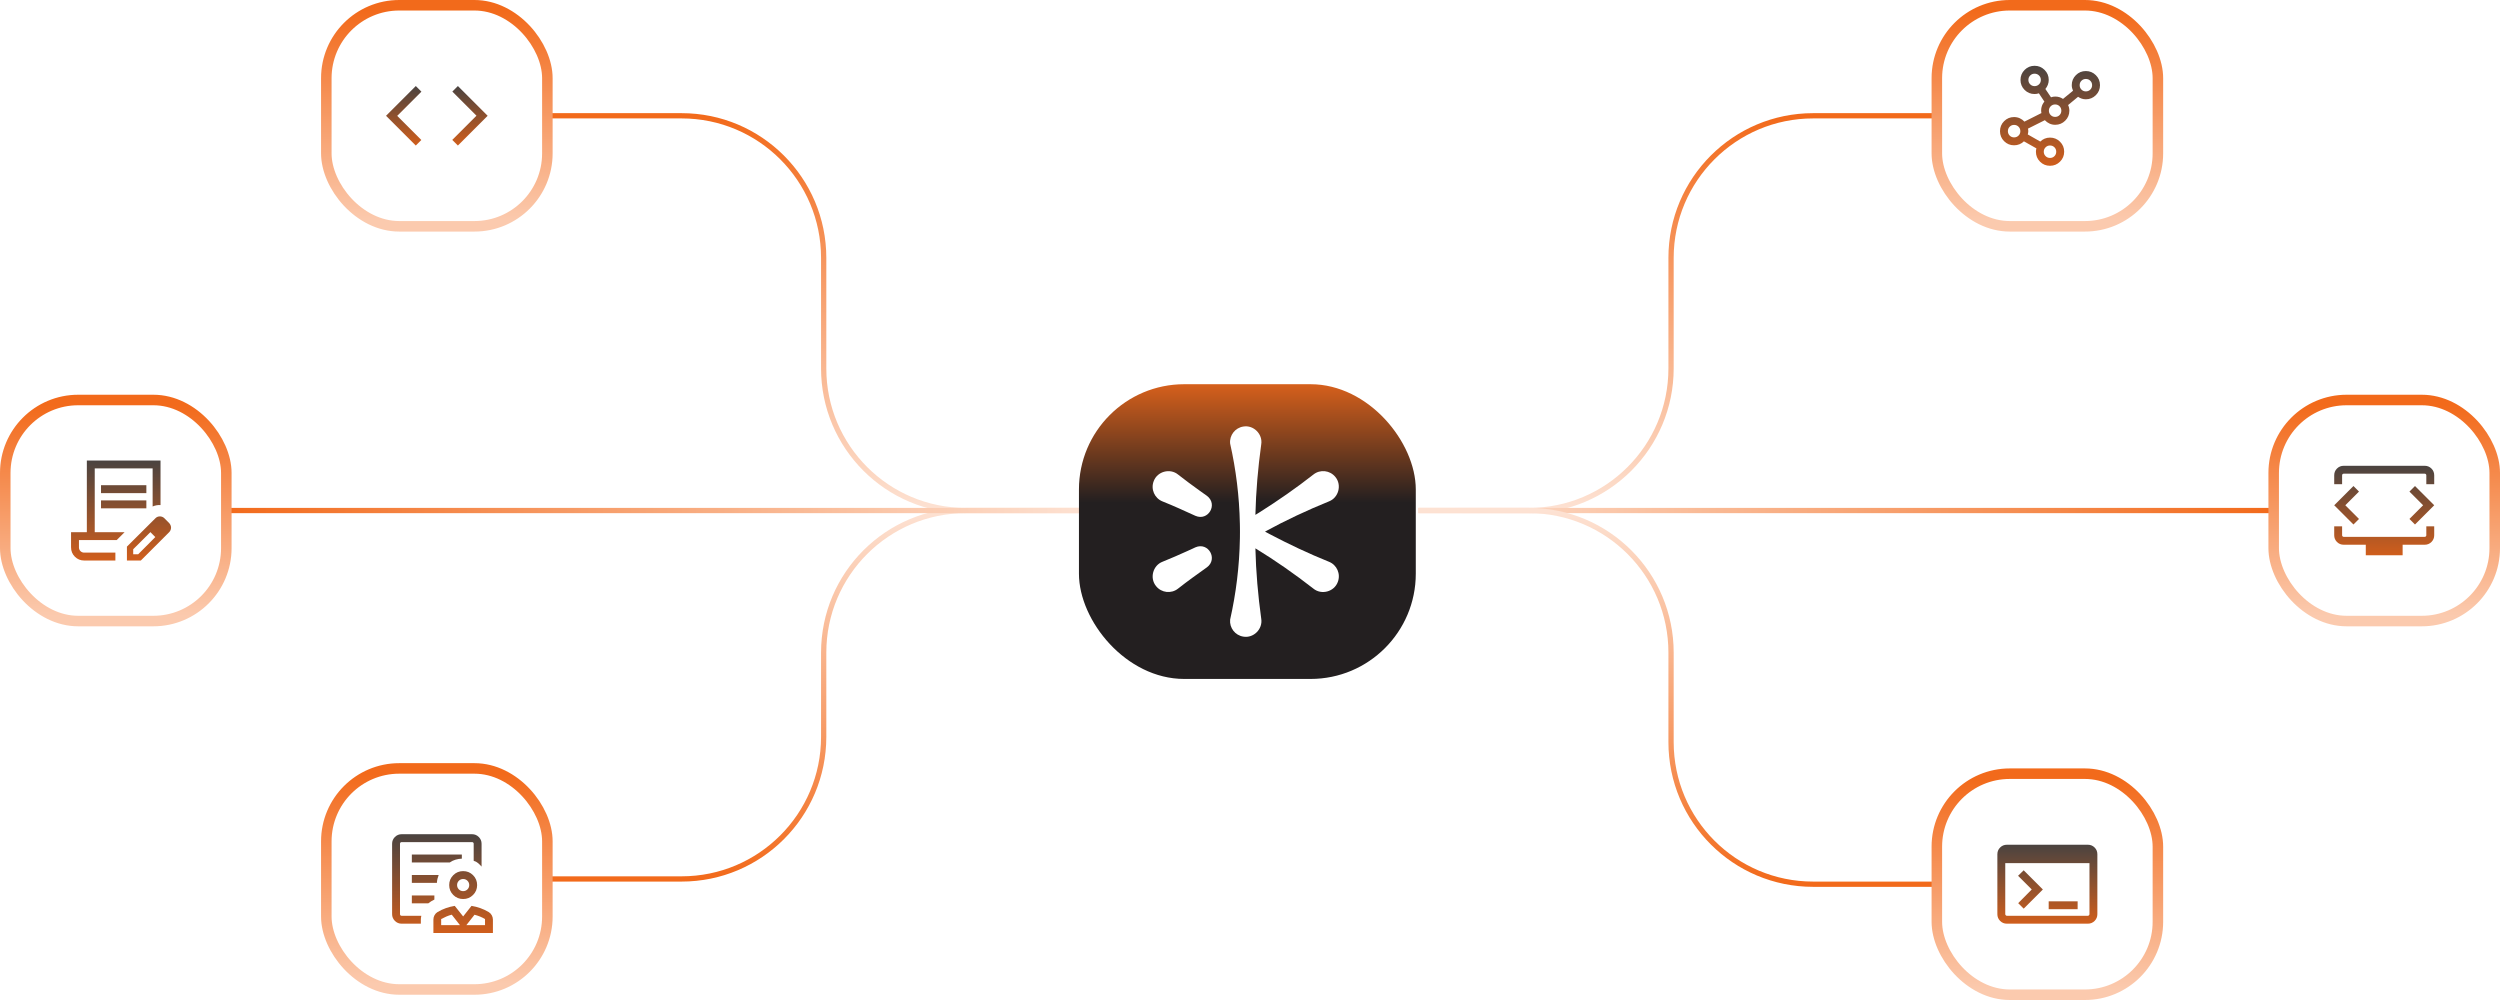 <svg width="475" height="190" viewBox="0 0 475 190" fill="none" xmlns="http://www.w3.org/2000/svg">
<path d="M103 22H129.5C144.412 22 156.5 34.088 156.5 49V70C156.5 84.912 168.588 97 183.5 97H207.5" stroke="url(#paint0_linear_2517_11627)"/>
<path d="M269.5 97H290.5C305.412 97 317.5 84.912 317.5 70V49C317.5 34.088 329.588 22 344.5 22H368" stroke="url(#paint1_linear_2517_11627)"/>
<path d="M269.5 97H432" stroke="url(#paint2_linear_2517_11627)"/>
<path d="M269.5 97H290.5C305.412 97 317.5 109.088 317.5 124V141C317.5 155.912 329.588 168 344.5 168H368" stroke="url(#paint3_linear_2517_11627)"/>
<path d="M103 167H129.5C144.412 167 156.5 154.912 156.5 140V124C156.5 109.088 168.588 97 183.5 97H207.5" stroke="url(#paint4_linear_2517_11627)"/>
<path d="M42 97H207.5" stroke="url(#paint5_linear_2517_11627)"/>
<g filter="url(#filter0_d_2517_11627)">
<rect x="205" y="69" width="64" height="56" rx="20" fill="url(#paint6_linear_2517_11627)"/>
<path d="M252.486 102.728C248.629 101.175 244.873 99.394 241.196 97.462C240.914 97.311 240.633 97.159 240.352 97.004C244.277 94.855 248.338 92.959 252.486 91.272C254.327 90.581 254.987 88.156 253.728 86.632C252.7 85.346 250.826 85.136 249.542 86.165C246.27 88.733 242.851 91.1 239.342 93.322C239.071 93.492 238.799 93.658 238.525 93.825C238.63 89.346 239.02 84.877 239.633 80.437C239.957 78.495 238.188 76.71 236.241 77.04C234.671 77.278 233.573 78.704 233.723 80.267C234.834 85.205 235.473 90.298 235.575 95.505C235.579 95.718 235.584 95.931 235.586 96.144C235.589 96.387 235.591 96.629 235.592 96.872C235.592 96.915 235.592 96.957 235.592 97C235.592 97.04 235.592 97.078 235.592 97.118C235.592 97.121 235.592 97.124 235.592 97.126C235.592 97.387 235.589 97.647 235.586 97.907C235.586 97.944 235.586 97.982 235.585 98.019C235.585 98.114 235.582 98.208 235.581 98.303C235.49 103.577 234.85 108.733 233.724 113.732C233.576 115.296 234.672 116.722 236.242 116.96C238.19 117.29 239.958 115.506 239.635 113.563C239.022 109.126 238.631 104.66 238.526 100.184C242.345 102.512 246.013 105.085 249.543 107.835C251.06 109.087 253.488 108.445 254.176 106.591C254.775 105.058 254.02 103.327 252.487 102.727L252.486 102.728Z" fill="white"/>
<path d="M227.121 99.998C226.608 100.238 226.094 100.474 225.578 100.706C224.025 101.404 222.47 102.097 220.888 102.727C219.054 103.421 218.396 105.836 219.648 107.358C220.672 108.647 222.546 108.86 223.833 107.834C224.279 107.479 224.73 107.135 225.184 106.791C225.64 106.451 226.093 106.11 226.551 105.777C227.466 105.108 228.383 104.441 229.311 103.793C231.463 102.207 229.591 98.921 227.121 99.995V99.998Z" fill="white"/>
<path d="M229.311 90.204C228.847 89.88 228.385 89.551 227.927 89.22C226.547 88.222 225.17 87.222 223.833 86.164C222.317 84.919 219.898 85.559 219.208 87.405C218.605 88.937 219.357 90.669 220.888 91.273C221.417 91.482 221.942 91.702 222.465 91.922C222.986 92.147 223.508 92.37 224.025 92.602C225.061 93.059 226.096 93.521 227.121 94.003C229.568 95.076 231.476 91.81 229.311 90.205V90.204Z" fill="white"/>
</g>
<rect x="368" y="1" width="42" height="42" rx="13.857" fill="white"/>
<rect x="368" y="1" width="42" height="42" rx="13.857" stroke="url(#paint7_linear_2517_11627)" stroke-width="2"/>
<mask id="mask0_2517_11627" style="mask-type:alpha" maskUnits="userSpaceOnUse" x="377" y="10" width="25" height="24">
<rect x="377.5" y="10" width="24" height="24" fill="#D9D9D9"/>
</mask>
<g mask="url(#mask0_2517_11627)">
<path d="M389.501 31.5C388.758 31.5 388.127 31.24 387.607 30.72C387.087 30.201 386.827 29.57 386.827 28.827C386.827 28.724 386.834 28.618 386.849 28.509C386.864 28.399 386.886 28.293 386.916 28.19L384.542 26.852C384.301 27.092 384.021 27.277 383.702 27.409C383.383 27.54 383.04 27.606 382.673 27.606C381.931 27.606 381.299 27.345 380.78 26.824C380.26 26.302 380 25.669 380 24.925C380 24.18 380.26 23.547 380.78 23.024C381.299 22.502 381.931 22.241 382.673 22.241C383.059 22.241 383.421 22.317 383.759 22.47C384.097 22.623 384.391 22.837 384.642 23.11L387.867 21.485C387.792 21.095 387.803 20.71 387.901 20.331C387.999 19.951 388.177 19.61 388.436 19.306L387.385 17.727C387.262 17.773 387.131 17.808 386.994 17.831C386.856 17.854 386.714 17.865 386.567 17.865C385.825 17.865 385.194 17.605 384.674 17.084C384.154 16.562 383.894 15.929 383.894 15.184C383.894 14.44 384.154 13.806 384.674 13.284C385.194 12.761 385.826 12.5 386.569 12.5C387.311 12.5 387.946 12.761 388.471 13.283C388.997 13.804 389.26 14.438 389.26 15.183C389.26 15.51 389.202 15.821 389.088 16.116C388.973 16.412 388.817 16.675 388.621 16.906L389.689 18.485C389.822 18.439 389.952 18.404 390.079 18.381C390.206 18.358 390.342 18.346 390.487 18.346C390.768 18.346 391.032 18.384 391.28 18.46C391.528 18.537 391.759 18.648 391.973 18.794L393.873 17.242C393.8 17.076 393.742 16.905 393.699 16.73C393.656 16.555 393.635 16.372 393.635 16.183C393.635 15.438 393.895 14.804 394.415 14.283C394.934 13.761 395.566 13.5 396.309 13.5C397.052 13.5 397.686 13.761 398.212 14.282C398.737 14.803 399 15.436 399 16.181C399 16.926 398.737 17.559 398.212 18.082C397.686 18.604 397.051 18.865 396.308 18.865C396.024 18.865 395.761 18.823 395.517 18.738C395.274 18.654 395.045 18.538 394.831 18.392L392.94 19.959C393.02 20.129 393.079 20.303 393.119 20.482C393.159 20.66 393.179 20.842 393.179 21.029C393.179 21.774 392.916 22.407 392.39 22.929C391.865 23.451 391.23 23.712 390.487 23.712C390.099 23.712 389.738 23.633 389.402 23.477C389.066 23.32 388.772 23.106 388.521 22.833L385.312 24.442C385.364 24.624 385.384 24.807 385.371 24.992C385.359 25.176 385.327 25.36 385.277 25.544L387.656 26.898C387.897 26.658 388.173 26.473 388.484 26.341C388.795 26.21 389.133 26.144 389.5 26.144C390.243 26.144 390.878 26.404 391.404 26.924C391.929 27.444 392.192 28.076 392.192 28.819C392.192 29.561 391.929 30.194 391.404 30.716C390.878 31.239 390.244 31.5 389.501 31.5ZM382.678 26.106C383.009 26.106 383.29 25.992 383.52 25.766C383.75 25.539 383.865 25.259 383.865 24.924C383.865 24.589 383.751 24.306 383.522 24.076C383.294 23.846 383.011 23.731 382.673 23.731C382.345 23.731 382.067 23.845 381.84 24.073C381.613 24.302 381.5 24.585 381.5 24.923C381.5 25.251 381.613 25.53 381.84 25.761C382.067 25.991 382.346 26.106 382.678 26.106ZM386.572 16.366C386.904 16.366 387.184 16.252 387.414 16.026C387.645 15.799 387.76 15.518 387.76 15.183C387.76 14.848 387.645 14.567 387.417 14.341C387.188 14.114 386.905 14 386.567 14C386.239 14 385.962 14.115 385.735 14.345C385.508 14.575 385.394 14.855 385.394 15.183C385.394 15.511 385.508 15.79 385.735 16.02C385.962 16.25 386.241 16.366 386.572 16.366ZM389.505 30.009C389.836 30.009 390.115 29.896 390.342 29.67C390.569 29.443 390.683 29.162 390.683 28.828C390.683 28.492 390.569 28.212 390.343 27.985C390.116 27.758 389.835 27.644 389.5 27.644C389.172 27.644 388.893 27.759 388.663 27.989C388.432 28.22 388.317 28.499 388.317 28.827C388.317 29.155 388.432 29.434 388.663 29.665C388.893 29.895 389.173 30.009 389.505 30.009ZM390.476 22.212C390.807 22.212 391.086 22.098 391.313 21.872C391.54 21.645 391.654 21.364 391.654 21.029C391.654 20.694 391.54 20.413 391.314 20.186C391.087 19.96 390.806 19.846 390.471 19.846C390.143 19.846 389.864 19.961 389.634 20.191C389.404 20.421 389.289 20.701 389.289 21.029C389.289 21.357 389.404 21.636 389.634 21.866C389.864 22.096 390.144 22.212 390.476 22.212ZM396.312 17.366C396.644 17.366 396.925 17.252 397.155 17.026C397.385 16.799 397.5 16.518 397.5 16.183C397.5 15.848 397.386 15.567 397.157 15.341C396.929 15.114 396.646 15 396.308 15C395.979 15 395.702 15.113 395.475 15.34C395.248 15.567 395.135 15.848 395.135 16.183C395.135 16.511 395.248 16.79 395.475 17.02C395.702 17.25 395.981 17.366 396.312 17.366Z" fill="url(#paint8_linear_2517_11627)"/>
</g>
<rect x="62" y="146" width="42" height="42" rx="13.857" fill="white"/>
<rect x="62" y="146" width="42" height="42" rx="13.857" stroke="url(#paint9_linear_2517_11627)" stroke-width="2"/>
<mask id="mask1_2517_11627" style="mask-type:alpha" maskUnits="userSpaceOnUse" x="71" y="155" width="24" height="24">
<rect x="71" y="155" width="24" height="24" fill="#D9D9D9"/>
</mask>
<g mask="url(#mask1_2517_11627)">
<path d="M88 170.817C87.263 170.817 86.636 170.559 86.12 170.043C85.604 169.527 85.346 168.901 85.346 168.164C85.346 167.426 85.604 166.8 86.12 166.284C86.636 165.768 87.263 165.51 88 165.51C88.737 165.51 89.364 165.768 89.88 166.284C90.396 166.8 90.654 167.426 90.654 168.164C90.654 168.901 90.396 169.527 89.88 170.043C89.364 170.559 88.737 170.817 88 170.817ZM88 169.317C88.322 169.317 88.595 169.205 88.818 168.982C89.042 168.758 89.154 168.485 89.154 168.164C89.154 167.842 89.042 167.569 88.818 167.345C88.595 167.121 88.322 167.01 88 167.01C87.678 167.01 87.405 167.121 87.182 167.345C86.958 167.569 86.846 167.842 86.846 168.164C86.846 168.485 86.958 168.758 87.182 168.982C87.405 169.205 87.678 169.317 88 169.317ZM82.346 177.269V174.715C82.346 174.426 82.415 174.154 82.553 173.899C82.691 173.644 82.884 173.44 83.133 173.288C83.631 172.991 84.156 172.745 84.709 172.549C85.262 172.354 85.826 172.209 86.402 172.116L88 174.125L89.588 172.116C90.168 172.209 90.731 172.354 91.279 172.549C91.827 172.745 92.351 172.991 92.852 173.288C93.101 173.44 93.295 173.642 93.434 173.896C93.574 174.15 93.647 174.42 93.654 174.706V177.269H82.346ZM83.821 175.769H87.386L85.835 173.792C85.481 173.882 85.138 173.998 84.804 174.141C84.471 174.284 84.143 174.444 83.821 174.619V175.769ZM88.614 175.769H92.154V174.619C91.842 174.433 91.52 174.273 91.186 174.138C90.853 174.004 90.509 173.892 90.156 173.802L88.614 175.769ZM76.312 175.5C75.811 175.5 75.383 175.323 75.03 174.969C74.677 174.615 74.5 174.189 74.5 173.692V160.308C74.5 159.811 74.677 159.385 75.031 159.031C75.385 158.677 75.811 158.5 76.308 158.5H89.692C90.189 158.5 90.615 158.677 90.969 159.031C91.323 159.385 91.5 159.811 91.5 160.308V164.654C91.291 164.417 91.068 164.194 90.832 163.988C90.595 163.781 90.318 163.637 90 163.556V160.308C90 160.218 89.971 160.144 89.913 160.087C89.856 160.029 89.782 160 89.692 160H76.308C76.218 160 76.144 160.029 76.087 160.087C76.029 160.144 76 160.218 76 160.308V173.692C76 173.782 76.029 173.856 76.087 173.913C76.144 173.971 76.218 174 76.308 174H80.054C80.023 174.119 80 174.238 79.984 174.358C79.969 174.477 79.962 174.596 79.962 174.715V175.5H76.312ZM78.25 163.865H85.462C85.799 163.628 86.163 163.452 86.555 163.337C86.946 163.221 87.345 163.157 87.75 163.144V162.365H78.25V163.865ZM78.25 167.75H83.01C83.022 167.483 83.058 167.227 83.117 166.98C83.176 166.733 83.253 166.49 83.348 166.25H78.25V167.75ZM78.25 171.635H81.373C81.55 171.491 81.736 171.359 81.932 171.24C82.127 171.12 82.327 171.013 82.531 170.919V170.135H78.25V171.635ZM76 174V160V163.541V163.125V174Z" fill="url(#paint10_linear_2517_11627)"/>
</g>
<rect x="1" y="76" width="42" height="42" rx="13.857" fill="white"/>
<rect x="1" y="76" width="42" height="42" rx="13.857" stroke="url(#paint11_linear_2517_11627)" stroke-width="2"/>
<mask id="mask2_2517_11627" style="mask-type:alpha" maskUnits="userSpaceOnUse" x="10" y="85" width="24" height="24">
<rect x="10" y="85" width="24" height="24" fill="#D9D9D9"/>
</mask>
<g mask="url(#mask2_2517_11627)">
<path d="M19.192 93.692V92.192H27.808V93.692H19.192ZM19.192 96.577V95.077H27.808V96.577H19.192ZM21.923 106.5H16C15.301 106.5 14.71 106.258 14.226 105.774C13.742 105.29 13.5 104.699 13.5 104V101.116H16.5V87.5H30.5V95.958C30.244 95.944 29.989 95.959 29.738 96.005C29.485 96.05 29.24 96.126 29 96.231V89H18V101.116H23.673L22.173 102.615H15V104C15 104.283 15.096 104.521 15.287 104.712C15.479 104.904 15.717 105 16 105H21.923V106.5ZM24.116 106.5V103.858L29.544 98.454C29.669 98.329 29.803 98.242 29.948 98.191C30.093 98.141 30.238 98.115 30.383 98.115C30.538 98.115 30.689 98.145 30.837 98.204C30.985 98.263 31.119 98.351 31.236 98.469L32.161 99.404C32.269 99.528 32.352 99.663 32.411 99.808C32.471 99.953 32.5 100.097 32.5 100.242C32.5 100.387 32.473 100.535 32.419 100.685C32.365 100.835 32.279 100.972 32.161 101.096L26.758 106.5H24.116ZM25.308 105.308H26.258L29.504 102.046L29.044 101.571L28.579 101.102L25.308 104.358V105.308ZM29.044 101.571L28.579 101.102L29.504 102.046L29.044 101.571Z" fill="url(#paint12_linear_2517_11627)"/>
</g>
<rect x="432" y="76" width="42" height="42" rx="13.857" fill="white"/>
<rect x="432" y="76" width="42" height="42" rx="13.857" stroke="url(#paint13_linear_2517_11627)" stroke-width="2"/>
<mask id="mask3_2517_11627" style="mask-type:alpha" maskUnits="userSpaceOnUse" x="441" y="85" width="24" height="24">
<rect x="441" y="85" width="24" height="24" fill="#D9D9D9"/>
</mask>
<g mask="url(#mask3_2517_11627)">
<path d="M443.5 92V90.308C443.5 89.803 443.675 89.375 444.025 89.025C444.375 88.675 444.803 88.5 445.308 88.5H460.692C461.197 88.5 461.625 88.675 461.975 89.025C462.325 89.375 462.5 89.803 462.5 90.308V92H461V90.308C461 90.218 460.971 90.144 460.913 90.087C460.856 90.029 460.782 90 460.692 90H445.308C445.218 90 445.144 90.029 445.087 90.087C445.029 90.144 445 90.218 445 90.308V92H443.5ZM449.5 105.5V103.5H445.308C444.803 103.5 444.375 103.325 444.025 102.975C443.675 102.625 443.5 102.197 443.5 101.692V100H445V101.692C445 101.782 445.029 101.856 445.087 101.914C445.144 101.971 445.218 102 445.308 102H460.692C460.782 102 460.856 101.971 460.913 101.914C460.971 101.856 461 101.782 461 101.692V100H462.5V101.692C462.5 102.197 462.325 102.625 461.975 102.975C461.625 103.325 461.197 103.5 460.692 103.5H456.5V105.5H449.5ZM445.608 96L448.208 93.4L447.154 92.346L443.5 96L447.154 99.654L448.208 98.6L445.608 96ZM460.392 96L457.792 98.6L458.846 99.654L462.5 96L458.846 92.346L457.792 93.4L460.392 96Z" fill="url(#paint14_linear_2517_11627)"/>
</g>
<rect x="62" y="1" width="42" height="42" rx="13.857" fill="white"/>
<rect x="62" y="1" width="42" height="42" rx="13.857" stroke="url(#paint15_linear_2517_11627)" stroke-width="2"/>
<mask id="mask4_2517_11627" style="mask-type:alpha" maskUnits="userSpaceOnUse" x="71" y="10" width="24" height="24">
<rect x="71" y="10" width="24" height="24" fill="#D9D9D9"/>
</mask>
<g mask="url(#mask4_2517_11627)">
<path d="M78.999 27.654L73.346 22L78.999 16.346L80.069 17.415L75.469 22.015L80.053 26.6L78.999 27.654ZM86.999 27.654L85.93 26.584L90.53 21.984L85.946 17.4L86.999 16.346L92.653 22L86.999 27.654Z" fill="url(#paint16_linear_2517_11627)"/>
</g>
<rect x="368" y="147" width="42" height="42" rx="13.857" fill="white"/>
<rect x="368" y="147" width="42" height="42" rx="13.857" stroke="url(#paint17_linear_2517_11627)" stroke-width="2"/>
<mask id="mask5_2517_11627" style="mask-type:alpha" maskUnits="userSpaceOnUse" x="377" y="156" width="24" height="24">
<rect x="377" y="156" width="24" height="24" fill="#D9D9D9"/>
</mask>
<g mask="url(#mask5_2517_11627)">
<path d="M381.308 175.5C380.803 175.5 380.375 175.325 380.025 174.975C379.675 174.625 379.5 174.197 379.5 173.692V162.308C379.5 161.803 379.675 161.375 380.025 161.025C380.375 160.675 380.803 160.5 381.308 160.5H396.692C397.197 160.5 397.625 160.675 397.975 161.025C398.325 161.375 398.5 161.803 398.5 162.308V173.692C398.5 174.197 398.325 174.625 397.975 174.975C397.625 175.325 397.197 175.5 396.692 175.5H381.308ZM381.308 174H396.692C396.769 174 396.84 173.968 396.904 173.904C396.968 173.84 397 173.769 397 173.692V164H381V173.692C381 173.769 381.032 173.84 381.096 173.904C381.16 173.968 381.231 174 381.308 174ZM384.5 172.644L383.456 171.6L386.031 169L383.431 166.4L384.5 165.356L388.144 169L384.5 172.644ZM389.25 172.75V171.25H394.75V172.75H389.25Z" fill="url(#paint18_linear_2517_11627)"/>
</g>
<defs>
<filter id="filter0_d_2517_11627" x="205" y="69" width="64" height="60" filterUnits="userSpaceOnUse" color-interpolation-filters="sRGB">
<feFlood flood-opacity="0" result="BackgroundImageFix"/>
<feColorMatrix in="SourceAlpha" type="matrix" values="0 0 0 0 0 0 0 0 0 0 0 0 0 0 0 0 0 0 127 0" result="hardAlpha"/>
<feOffset dy="4"/>
<feComposite in2="hardAlpha" operator="out"/>
<feColorMatrix type="matrix" values="0 0 0 0 0.384 0 0 0 0 0.212 0 0 0 0 0.122 0 0 0 1 0"/>
<feBlend mode="normal" in2="BackgroundImageFix" result="effect1_dropShadow_2517_11627"/>
<feBlend mode="normal" in="SourceGraphic" in2="effect1_dropShadow_2517_11627" result="shape"/>
</filter>
<linearGradient id="paint0_linear_2517_11627" x1="155.25" y1="22" x2="155.25" y2="97" gradientUnits="userSpaceOnUse">
<stop stop-color="#F26A1B"/>
<stop offset="1" stop-color="#FDE2D3"/>
</linearGradient>
<linearGradient id="paint1_linear_2517_11627" x1="318.75" y1="22" x2="318.75" y2="97" gradientUnits="userSpaceOnUse">
<stop stop-color="#F26A1B"/>
<stop offset="1" stop-color="#FDE2D3"/>
</linearGradient>
<linearGradient id="paint2_linear_2517_11627" x1="431" y1="96" x2="270.5" y2="98" gradientUnits="userSpaceOnUse">
<stop stop-color="#F26A1B"/>
<stop offset="1" stop-color="#FDE2D3"/>
</linearGradient>
<linearGradient id="paint3_linear_2517_11627" x1="318.75" y1="97" x2="318.75" y2="168" gradientUnits="userSpaceOnUse">
<stop stop-color="#FDE2D3"/>
<stop offset="1" stop-color="#F26A1B"/>
</linearGradient>
<linearGradient id="paint4_linear_2517_11627" x1="155.25" y1="97" x2="155.25" y2="167" gradientUnits="userSpaceOnUse">
<stop stop-color="#FDE2D3"/>
<stop offset="1" stop-color="#F26A1B"/>
</linearGradient>
<linearGradient id="paint5_linear_2517_11627" x1="206.482" y1="96" x2="43.019" y2="98.074" gradientUnits="userSpaceOnUse">
<stop stop-color="#FDE2D3"/>
<stop offset="1" stop-color="#F26A1B"/>
</linearGradient>
<linearGradient id="paint6_linear_2517_11627" x1="237" y1="91.5" x2="237" y2="65.5" gradientUnits="userSpaceOnUse">
<stop stop-color="#231F20"/>
<stop offset="1" stop-color="#F26A1B"/>
</linearGradient>
<linearGradient id="paint7_linear_2517_11627" x1="389" y1="2" x2="389" y2="42" gradientUnits="userSpaceOnUse">
<stop stop-color="#F26A1B"/>
<stop offset="1" stop-color="#FBCAAE"/>
</linearGradient>
<linearGradient id="paint8_linear_2517_11627" x1="389.5" y1="12.5" x2="389.5" y2="31.5" gradientUnits="userSpaceOnUse">
<stop stop-color="#4A4340"/>
<stop offset="1" stop-color="#D05E1C"/>
</linearGradient>
<linearGradient id="paint9_linear_2517_11627" x1="83" y1="147" x2="83" y2="187" gradientUnits="userSpaceOnUse">
<stop stop-color="#F26A1B"/>
<stop offset="1" stop-color="#FBCAAE"/>
</linearGradient>
<linearGradient id="paint10_linear_2517_11627" x1="84.077" y1="158.5" x2="84.077" y2="177.269" gradientUnits="userSpaceOnUse">
<stop stop-color="#4A4340"/>
<stop offset="1" stop-color="#D05E1C"/>
</linearGradient>
<linearGradient id="paint11_linear_2517_11627" x1="22" y1="77" x2="22" y2="117" gradientUnits="userSpaceOnUse">
<stop stop-color="#F26A1B"/>
<stop offset="1" stop-color="#FBCAAE"/>
</linearGradient>
<linearGradient id="paint12_linear_2517_11627" x1="23" y1="87.5" x2="23" y2="106.5" gradientUnits="userSpaceOnUse">
<stop stop-color="#4A4340"/>
<stop offset="1" stop-color="#D05E1C"/>
</linearGradient>
<linearGradient id="paint13_linear_2517_11627" x1="453" y1="77" x2="453" y2="117" gradientUnits="userSpaceOnUse">
<stop stop-color="#F26A1B"/>
<stop offset="1" stop-color="#FBCAAE"/>
</linearGradient>
<linearGradient id="paint14_linear_2517_11627" x1="453" y1="88.5" x2="453" y2="105.5" gradientUnits="userSpaceOnUse">
<stop stop-color="#4A4340"/>
<stop offset="1" stop-color="#D05E1C"/>
</linearGradient>
<linearGradient id="paint15_linear_2517_11627" x1="83" y1="2" x2="83" y2="42" gradientUnits="userSpaceOnUse">
<stop stop-color="#F26A1B"/>
<stop offset="1" stop-color="#FBCAAE"/>
</linearGradient>
<linearGradient id="paint16_linear_2517_11627" x1="82.999" y1="16.346" x2="82.999" y2="27.654" gradientUnits="userSpaceOnUse">
<stop stop-color="#4A4340"/>
<stop offset="1" stop-color="#D05E1C"/>
</linearGradient>
<linearGradient id="paint17_linear_2517_11627" x1="389" y1="148" x2="389" y2="188" gradientUnits="userSpaceOnUse">
<stop stop-color="#F26A1B"/>
<stop offset="1" stop-color="#FBCAAE"/>
</linearGradient>
<linearGradient id="paint18_linear_2517_11627" x1="389" y1="160.5" x2="389" y2="175.5" gradientUnits="userSpaceOnUse">
<stop stop-color="#4A4340"/>
<stop offset="1" stop-color="#D05E1C"/>
</linearGradient>
</defs>
</svg>
